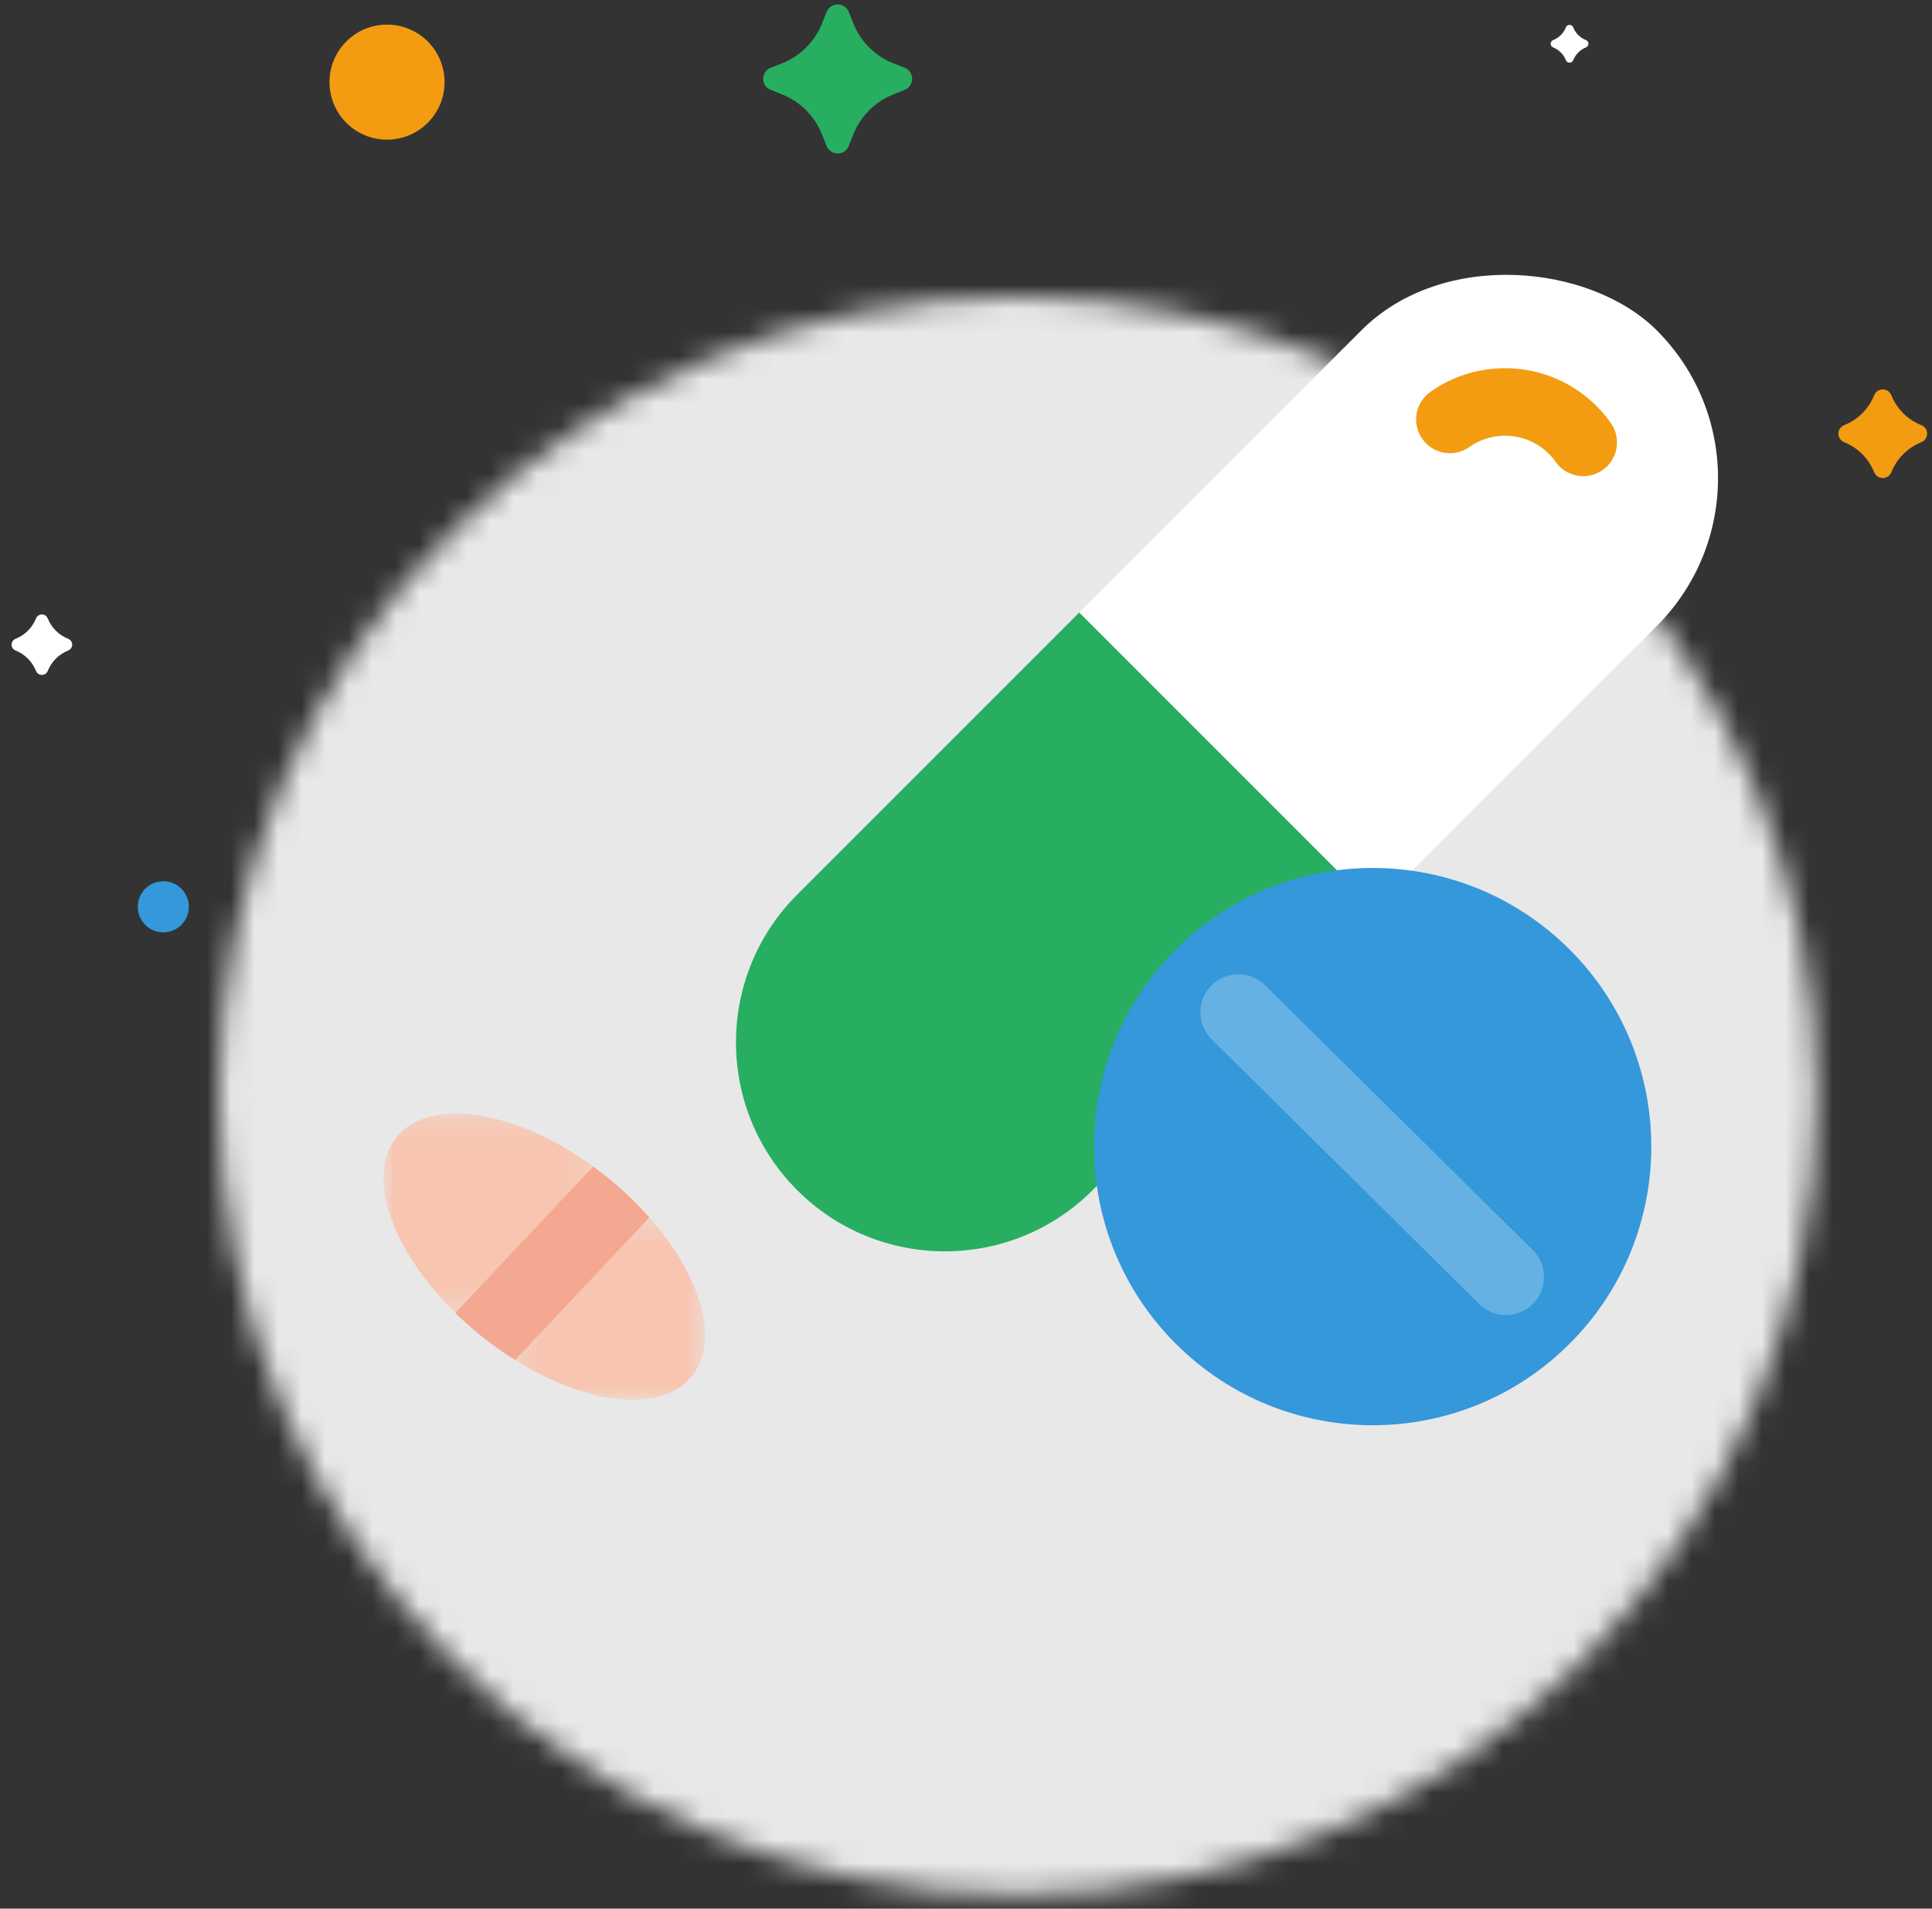 <?xml version="1.0" encoding="UTF-8"?>
<svg width="82px" height="81px" viewBox="0 0 82 81" version="1.1" xmlns="http://www.w3.org/2000/svg" xmlns:xlink="http://www.w3.org/1999/xlink">
    <rect x="0" y="0" width="82" height="81" fill="#333333" stroke="none"/>
    <!-- Generator: sketchtool 54.1 (76490) - https://sketchapp.com -->
    <title>581F888D-C983-47E1-93B9-739134F08BE6</title>
    <desc>Created with sketchtool.</desc>
    <defs>
        <circle id="path-1" cx="33.912" cy="33.912" r="33.912"></circle>
        <circle id="path-3" cx="11.825" cy="11.825" r="11.825"></circle>
        <polygon id="path-5" points="0.213 0.325 8.277 0.325 8.277 8.062 0.213 8.062"></polygon>
        <polygon id="path-7" points="0 0.212 8.897 0.212 8.897 8.669 0 8.669"></polygon>
    </defs>
    <g id="Lot4" stroke="none" stroke-width="1" fill="none" fill-rule="evenodd">
        <g id="Minisite-hp-catalog-product" transform="translate(-37, -659)">
            <g id="03-CAT" transform="translate(35, 656)">
                <g id="MEDS">
                    <g id="Subtitle">
                        <g id="illustration/category/meds">
                            <g id="Group-3" transform="translate(11.287, 15.588)">
                                <mask id="mask-2" fill="white">
                                    <use xlink:href="#path-1"></use>
                                </mask>
                                <g id="Oval" opacity="0.4" fill-rule="nonzero"></g>
                                <g id="color/LightOverlay40" mask="url(#mask-2)" fill="#E8E8E8" fill-rule="nonzero">
                                    <g transform="translate(-1.075, -1.075)" id="Rectangle">
                                        <rect x="0" y="0" width="69.875" height="69.875"></rect>
                                    </g>
                                </g>
                            </g>
                            <g id="decoration" transform="translate(2.421, 2.688)" fill-rule="nonzero">
                                <path d="M79.125,17.084 L79.124,17.087 C78.892,17.667 78.432,18.126 77.851,18.355 L77.851,18.355 C77.651,18.433 77.553,18.659 77.632,18.859 C77.671,18.959 77.75,19.038 77.849,19.077 L77.851,19.078 C78.432,19.311 78.892,19.772 79.125,20.353 L79.125,20.354 C79.205,20.555 79.433,20.653 79.634,20.573 C79.734,20.533 79.813,20.454 79.853,20.354 L79.853,20.353 C80.086,19.772 80.546,19.311 81.127,19.078 L81.129,19.077 C81.328,18.997 81.425,18.771 81.345,18.572 C81.306,18.472 81.227,18.394 81.127,18.355 L81.127,18.355 C80.546,18.126 80.086,17.667 79.854,17.087 L79.853,17.084 C79.773,16.883 79.545,16.786 79.344,16.866 C79.244,16.906 79.165,16.985 79.125,17.084 Z" id="Path-6" fill="#F39C12"></path>
                                <path d="M1.108,26.556 L1.107,26.558 C0.949,26.954 0.634,27.267 0.238,27.423 L0.238,27.423 C0.102,27.477 0.035,27.631 0.088,27.767 C0.115,27.835 0.169,27.889 0.237,27.916 L0.238,27.917 C0.635,28.076 0.949,28.39 1.108,28.787 L1.108,28.788 C1.163,28.925 1.319,28.992 1.456,28.937 C1.524,28.91 1.578,28.856 1.605,28.788 L1.605,28.787 C1.764,28.39 2.078,28.076 2.475,27.917 L2.476,27.916 C2.612,27.862 2.679,27.707 2.624,27.571 C2.597,27.504 2.543,27.45 2.475,27.423 L2.475,27.423 C2.078,27.267 1.764,26.954 1.606,26.558 L1.605,26.556 C1.55,26.419 1.394,26.352 1.257,26.407 C1.189,26.434 1.135,26.488 1.108,26.556 Z" id="Path-6" fill="#FFFFFF"></path>
                                <path d="M34.664,0.816 L34.468,1.306 C34.159,2.081 33.543,2.694 32.767,3 L32.291,3.188 C32.031,3.29 31.904,3.583 32.006,3.842 C32.057,3.972 32.159,4.074 32.288,4.126 L32.778,4.322 C33.548,4.63 34.157,5.24 34.464,6.01 L34.664,6.509 C34.767,6.768 35.061,6.894 35.32,6.791 C35.448,6.74 35.55,6.638 35.601,6.509 L35.801,6.01 C36.108,5.24 36.717,4.63 37.487,4.322 L37.977,4.126 C38.235,4.022 38.361,3.728 38.257,3.469 C38.206,3.341 38.103,3.239 37.974,3.188 L37.498,3 C36.722,2.694 36.106,2.081 35.797,1.306 L35.601,0.816 C35.498,0.557 35.204,0.431 34.945,0.534 C34.817,0.585 34.715,0.687 34.664,0.816 Z" id="Path-6" fill="#27AE61"></path>
                                <path d="M66.041,1.474 L66.04,1.475 C65.941,1.722 65.745,1.917 65.498,2.015 L65.498,2.015 C65.413,2.049 65.371,2.145 65.405,2.23 C65.421,2.272 65.455,2.306 65.497,2.323 L65.498,2.323 C65.745,2.423 65.941,2.619 66.04,2.866 L66.041,2.867 C66.075,2.953 66.172,2.994 66.257,2.96 C66.3,2.943 66.334,2.91 66.351,2.867 L66.351,2.866 C66.45,2.619 66.646,2.423 66.893,2.323 L66.894,2.323 C66.979,2.289 67.02,2.192 66.986,2.107 C66.969,2.065 66.936,2.032 66.893,2.015 L66.893,2.015 C66.646,1.917 66.45,1.722 66.351,1.475 L66.351,1.474 C66.316,1.388 66.219,1.346 66.134,1.38 C66.091,1.397 66.058,1.431 66.041,1.474 Z" id="Path-6" fill="#FFFFFF"></path>
                                <circle id="Oval-7" fill="#F39C12" cx="16.006" cy="3.798" r="2.442"></circle>
                                <circle id="Oval-7" fill="#3498DB" cx="6.511" cy="38.795" r="1.085"></circle>
                            </g>
                            <g id="pilule" transform="translate(54.077, 35.265) rotate(-45) translate(-54.077, -35.265) translate(28.277, 26.396)">
                                <rect id="Rectangle" fill="#FFFFFF" fill-rule="nonzero" x="0" y="0" width="51.6" height="17.738" rx="8.869"></rect>
                                <path d="M8.869,0 L25.8,0 L25.8,17.738 L8.869,17.738 C3.971,17.738 5.99841233e-16,13.767 0,8.869 L0,8.869 C-5.99841233e-16,3.971 3.971,8.9976185e-16 8.869,0 Z" id="Rectangle" fill="#27AE61" fill-rule="nonzero"></path>
                                <path d="M47.326,10.443 C46.567,10.664 45.771,10.227 45.55,9.468 C45.145,8.075 43.684,7.274 42.292,7.678 C41.533,7.9 40.737,7.463 40.516,6.702 C40.295,5.943 40.732,5.147 41.492,4.926 C44.4,4.079 47.456,5.757 48.302,8.667 C48.524,9.427 48.086,10.223 47.326,10.443" id="Fill-13" fill="#F39C12" transform="translate(44.409, 7.604) rotate(26) translate(-44.409, -7.604) "></path>
                            </g>
                            <g id="comp_secc" transform="translate(60.261, 51.661) rotate(45) translate(-60.261, -51.661) translate(48.436, 39.836)">
                                <mask id="mask-4" fill="white">
                                    <use xlink:href="#path-3"></use>
                                </mask>
                                <use id="Oval" fill="#3498DB" fill-rule="nonzero" xlink:href="#path-3"></use>
                                <path d="M3.771,13.437 C2.881,13.442 2.155,12.724 2.15,11.834 C2.145,10.943 2.863,10.217 3.754,10.213 L19.733,10.127 C20.623,10.122 21.349,10.84 21.354,11.731 C21.359,12.621 20.64,13.347 19.75,13.352 L3.771,13.437 Z" id="Line" fill="#66B1E3" fill-rule="nonzero" mask="url(#mask-4)"></path>
                            </g>
                            <g id="pink" transform="translate(18.275, 49.719)">
                                <g id="Group-3" transform="translate(5.375, 4.625)">
                                    <mask id="mask-6" fill="white">
                                        <use xlink:href="#path-5"></use>
                                    </mask>
                                    <g id="Clip-2"></g>
                                    <path d="M5.912,0.325 L0.213,6.375 C3.274,8.293 6.43,8.651 7.717,7.062 C8.928,5.566 8.107,2.809 5.912,0.325" id="Fill-1" fill="#F8C5B0" mask="url(#mask-6)"></path>
                                </g>
                                <g id="Group-6" transform="translate(0, 0.325)">
                                    <mask id="mask-8" fill="white">
                                        <use xlink:href="#path-7"></use>
                                    </mask>
                                    <g id="Clip-5"></g>
                                    <path d="M0.56,1.214 C-0.769,2.856 0.348,6.018 3.047,8.669 L8.897,2.459 C5.594,0.061 1.964,-0.52 0.56,1.214" id="Fill-4" fill="#F8C5B0" mask="url(#mask-8)"></path>
                                </g>
                                <path d="M10.137,3.789 C9.942,3.613 9.741,3.441 9.533,3.272 C9.322,3.102 9.11,2.94 8.897,2.785 L3.048,8.995 C3.193,9.138 3.34,9.28 3.495,9.421 C3.696,9.602 3.904,9.78 4.121,9.955 C4.601,10.345 5.093,10.691 5.588,11 L11.287,4.951 C10.937,4.555 10.554,4.165 10.137,3.789" id="Fill-7" fill="#F4A791"></path>
                            </g>
                        </g>
                    </g>
                </g>
            </g>
        </g>
    </g>
</svg>